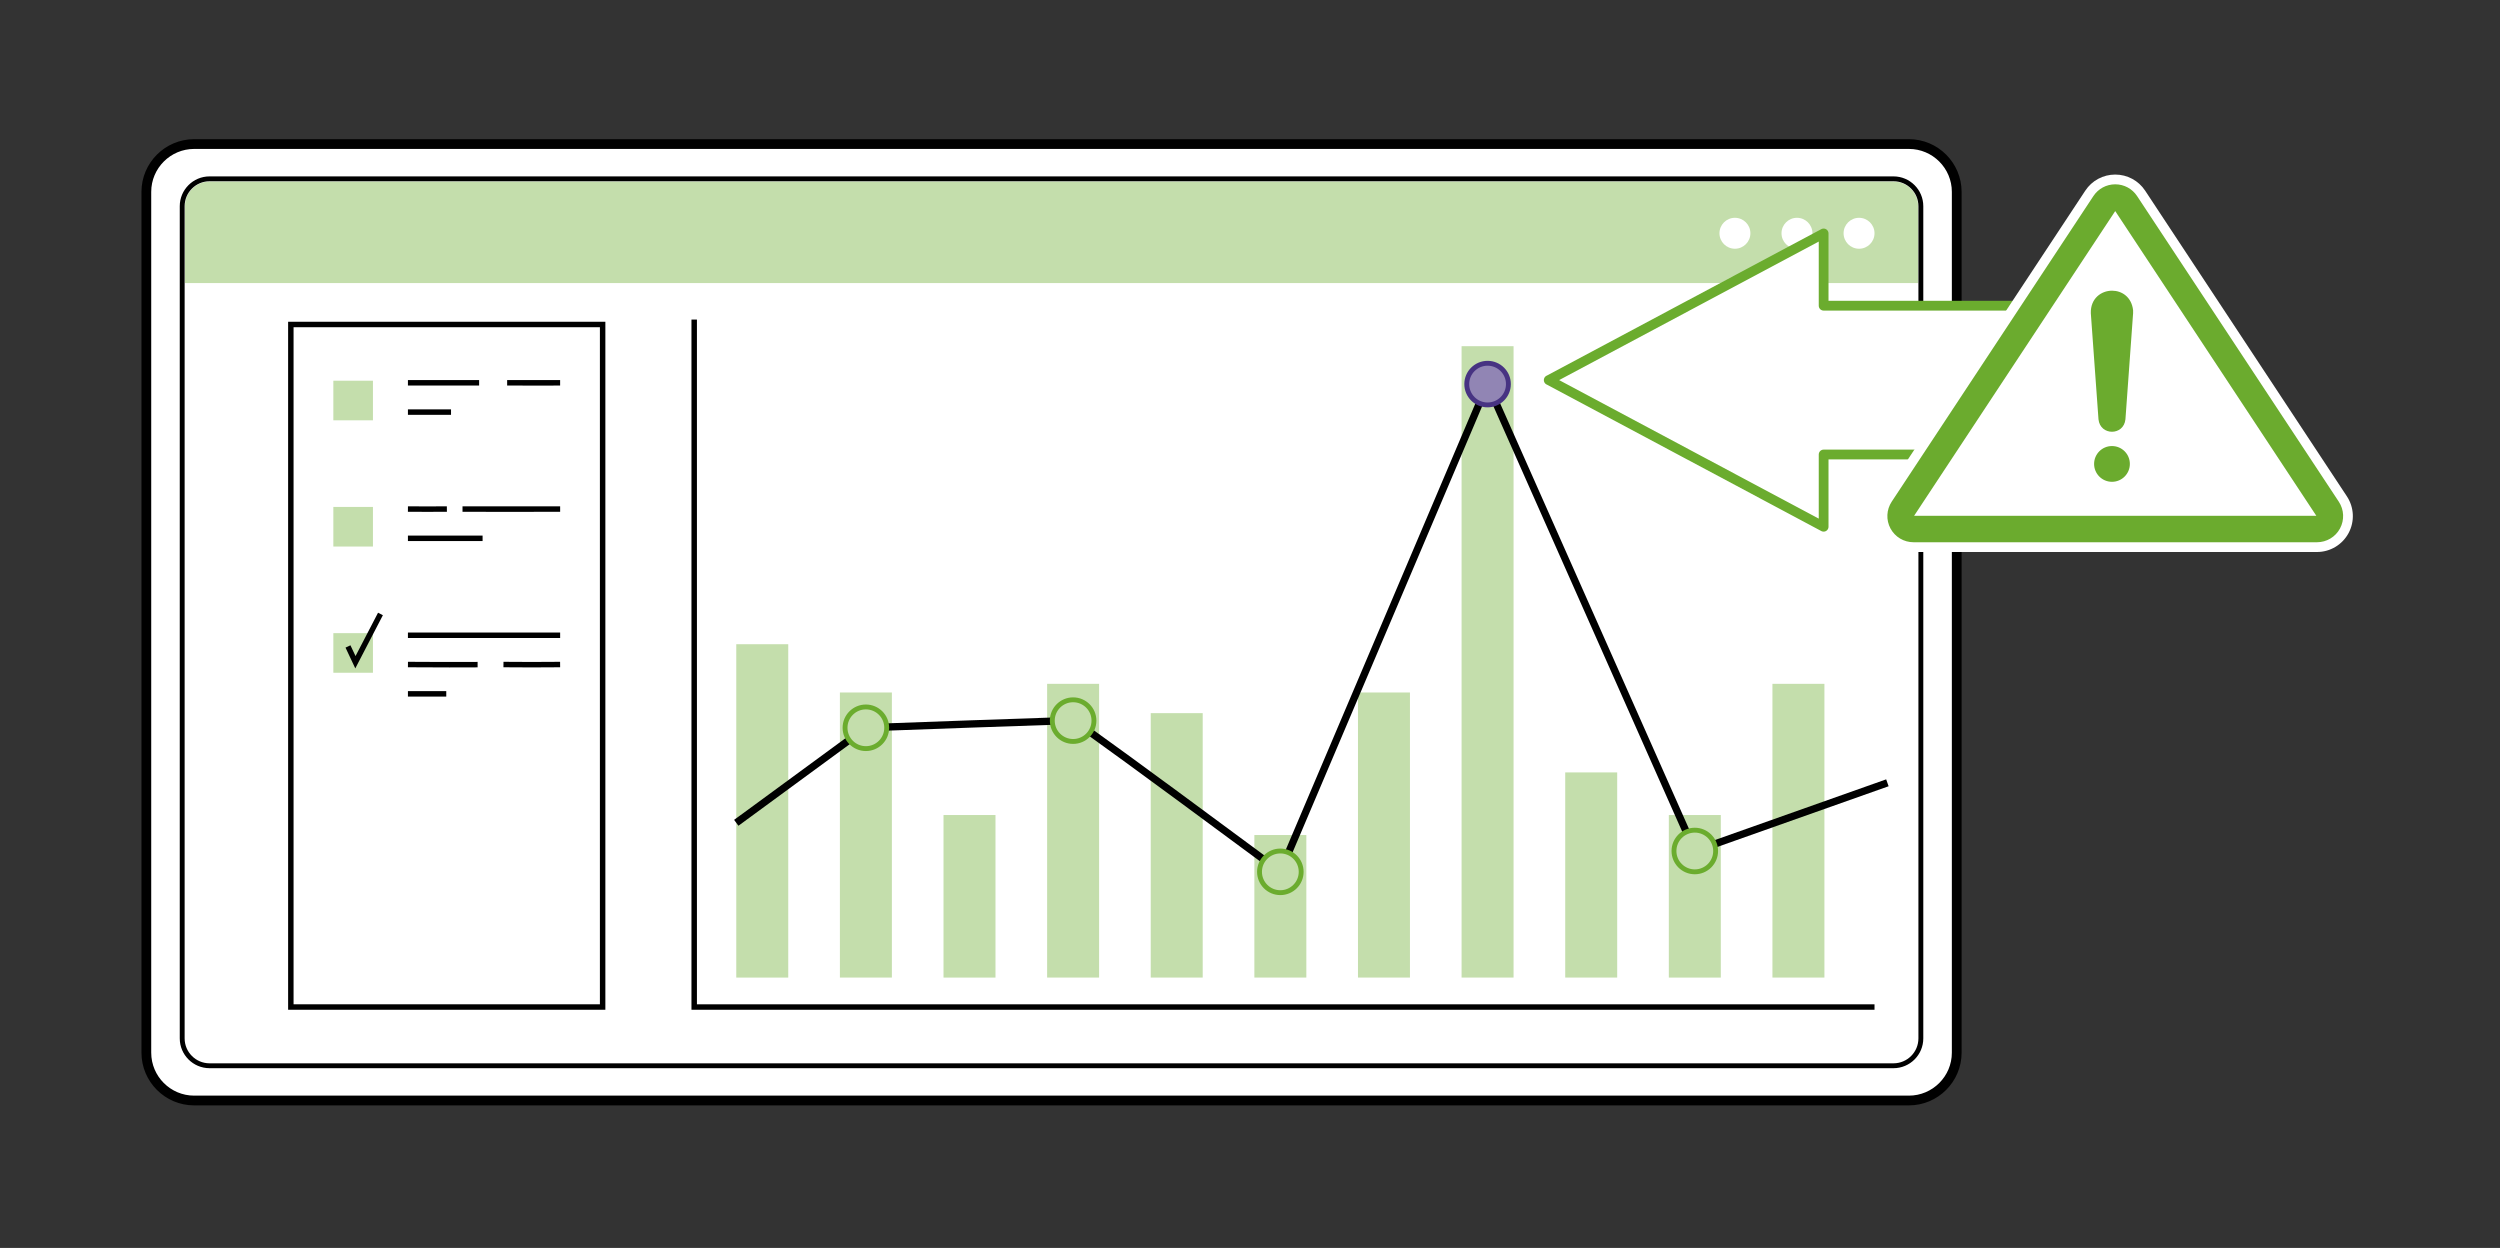 <?xml version="1.0" encoding="UTF-8"?>
<svg id="Ebene_5" data-name="Ebene 5" xmlns="http://www.w3.org/2000/svg" viewBox="0 0 1025 511.66">
  <rect x="0" y="0" width="1025" height="511.66" fill="#333333" stroke="none"/>
  <defs>
    <style>
      .cls-1 {
        stroke-miterlimit: 10;
        stroke-width: 3px;
      }

      .cls-1, .cls-2, .cls-3 {
        stroke: #000;
      }

      .cls-1, .cls-4, .cls-3 {
        fill: none;
      }

      .cls-5, .cls-6, .cls-2 {
        fill: #fff;
      }

      .cls-7 {
        fill: #6bab2e;
      }

      .cls-8 {
        fill: #c4deac;
      }

      .cls-9 {
        fill: #9185b4;
        stroke: #473382;
      }

      .cls-9, .cls-6, .cls-2, .cls-4 {
        stroke-linecap: round;
      }

      .cls-9, .cls-6, .cls-2, .cls-4, .cls-3 {
        stroke-linejoin: round;
      }

      .cls-9, .cls-4, .cls-3 {
        stroke-width: 2px;
      }

      .cls-6, .cls-2 {
        stroke-width: 4px;
      }

      .cls-6, .cls-4 {
        stroke: #6bac2e;
      }

      .cls-3 {
        stroke-linecap: square;
      }
    </style>
  </defs>
  <g id="Ekran">
    <g id="Ekran-2" data-name="Ekran">
      <path class="cls-2" d="m782.65,451.21H79.61c-10.81,0-19.61-8.8-19.61-19.61V78.67c0-10.81,8.8-19.61,19.61-19.61h703.04c10.81,0,19.61,8.8,19.61,19.61v352.93c0,10.81-8.8,19.61-19.61,19.61Z"/>
      <path class="cls-8" d="m786.43,116.07v-31.53c0-5.58-4.52-10.1-10.1-10.1H85.92c-5.58,0-10.1,4.52-10.1,10.1v31.53h710.61Z"/>
      <path class="cls-3" d="m776.33,436.96H85.92c-6.18,0-11.22-5.03-11.22-11.22V84.54c0-6.18,5.03-11.22,11.22-11.22h690.41c6.19,0,11.22,5.03,11.22,11.22v341.2c0,6.19-5.03,11.22-11.22,11.22Z"/>
      <g>
        <path class="cls-5" d="m717.66,95.64c0,3.5-2.84,6.34-6.34,6.34s-6.34-2.84-6.34-6.34,2.84-6.34,6.34-6.34,6.34,2.84,6.34,6.34Z"/>
        <path class="cls-5" d="m743.1,95.64c0,3.5-2.84,6.34-6.34,6.34s-6.34-2.84-6.34-6.34,2.84-6.34,6.34-6.34,6.34,2.84,6.34,6.34Z"/>
        <path class="cls-5" d="m768.55,95.64c0,3.5-2.84,6.34-6.34,6.34s-6.34-2.84-6.34-6.34,2.84-6.34,6.34-6.34,6.34,2.84,6.34,6.34Z"/>
      </g>
    </g>
    <g id="Spisok_s_zadachami" data-name="Spisok s zadachami">
      <g>
        <rect class="cls-5" x="119.25" y="133.04" width="127.84" height="279.84"/>
        <path d="m248.2,414H118.13V131.92h130.07v282.08Zm-127.84-2.24h125.6V134.16h-125.6v277.61Z"/>
      </g>
      <g>
        <rect class="cls-8" x="136.67" y="156.09" width="16.24" height="16.24"/>
        <rect class="cls-8" x="136.67" y="207.84" width="16.24" height="16.24"/>
        <rect class="cls-8" x="136.67" y="259.59" width="16.24" height="16.24"/>
      </g>
      <polygon points="145.67 274.04 141.66 265.52 143.68 264.57 145.77 268.99 155 251.21 156.98 252.24 145.67 274.04"/>
      <g>
        <path d="m214.26,158.08c-2.11,0-4.22,0-6.33,0v-2.24c7.24,0,14.48,0,21.72,0v2.24c-5.13,0-10.26.01-15.4.01Z"/>
        <path d="m181.84,158.08c-4.84,0-9.67,0-14.59-.01v-2.24c9.84.01,19.34.01,29.19,0v2.24c-4.92,0-9.76.01-14.6.01Z"/>
        <rect x="167.25" y="167.84" width="17.67" height="2.24"/>
        <path d="m207.78,209.86c-5.92,0-11.97,0-18.15-.02v-2.24c14.06.03,27.52.03,40.03-.01v2.24c-7.01.02-14.33.04-21.88.04Z"/>
        <path d="m175.31,209.86c-2.69,0-5.4-.01-8.07-.03l.02-2.24c5.32.05,10.83.05,15.95,0l.02,2.24c-2.57.02-5.23.03-7.92.03Z"/>
        <rect x="167.25" y="219.59" width="30.61" height="2.24"/>
        <rect x="167.25" y="259.34" width="62.41" height="2.24"/>
        <path d="m218,273.64c-3.89,0-7.76-.02-11.59-.06l.02-2.24c7.65.08,15.46.08,23.21,0l.02,2.24c-3.88.04-7.78.06-11.67.06Z"/>
        <path d="m184.55,273.65c-6.23,0-11.89-.02-17.3-.07l.02-2.24c8.49.07,17.56.08,28.55.04v2.24c-3.98.01-7.72.02-11.26.02Z"/>
        <rect x="167.25" y="283.36" width="15.72" height="2.24"/>
      </g>
    </g>
    <g id="Grafik">
      <polygon points="768.55 414 283.5 414 283.5 131.02 285.74 131.02 285.74 411.77 768.55 411.77 768.55 414"/>
      <g>
        <rect class="cls-8" x="301.87" y="264.13" width="21.31" height="136.68"/>
        <rect class="cls-8" x="344.36" y="283.92" width="21.31" height="116.88"/>
        <rect class="cls-8" x="386.84" y="334.16" width="21.31" height="66.65"/>
        <rect class="cls-8" x="429.32" y="280.37" width="21.31" height="120.43"/>
        <rect class="cls-8" x="471.8" y="292.39" width="21.31" height="108.41"/>
        <rect class="cls-8" x="514.29" y="342.36" width="21.31" height="58.44"/>
        <rect class="cls-8" x="556.77" y="283.92" width="21.31" height="116.88"/>
        <rect class="cls-8" x="599.25" y="141.94" width="21.31" height="258.86"/>
        <rect class="cls-8" x="641.74" y="316.69" width="21.31" height="84.11"/>
        <rect class="cls-8" x="684.22" y="334.16" width="21.31" height="66.65"/>
        <rect class="cls-8" x="726.7" y="280.37" width="21.31" height="120.43"/>
      </g>
    </g>
    <g>
      <line class="cls-1" x1="702.92" y1="346.07" x2="773.83" y2="320.95"/>
      <line class="cls-1" x1="613.37" y1="165.28" x2="691.31" y2="340.88"/>
      <line class="cls-1" x1="528.28" y1="349.59" x2="606.62" y2="165.23"/>
      <path class="cls-1" d="m447.04,300.25c16.09,11.46,55.19,40.37,71.05,52.12"/>
      <path class="cls-1" d="m363.54,298.08c16.28-.6,51.61-1.88,67.91-2.4"/>
      <line class="cls-1" x1="301.87" y1="337.35" x2="348.13" y2="303.44"/>
    </g>
    <circle class="cls-9" cx="609.91" cy="157.48" r="8.54"/>
    <circle class="cls-4" cx="355.01" cy="298.39" r="8.54"/>
    <circle class="cls-4" cx="439.98" cy="295.46" r="8.54"/>
    <circle class="cls-4" cx="524.94" cy="357.45" r="8.54"/>
    <circle class="cls-4" cx="694.87" cy="348.91" r="8.54"/>
    <path class="cls-6" d="m634.98,155.83c37.57,20.05,75.14,40.09,112.71,60.14v-29.63h143.31v-61h-143.31v-29.63c-37.57,20.05-75.14,40.09-112.71,60.14Z"/>
  </g>
  <g>
    <path class="cls-5" d="m958.91,205.7l-82.71-125.32c-1.99-3.01-5.33-4.81-8.94-4.81s-6.95,1.8-8.94,4.81l-82.71,125.32c-2.17,3.3-2.36,7.5-.49,10.98,1.87,3.48,5.49,5.64,9.44,5.64h165.42c3.95,0,7.56-2.16,9.44-5.64,1.87-3.48,1.68-7.68-.49-10.98Z"/>
    <g>
      <path class="cls-7" d="m784.55,224.32c-4.69,0-8.98-2.56-11.2-6.69-2.22-4.13-2-9.12.58-13.03l82.71-125.32c2.36-3.58,6.33-5.71,10.61-5.71s8.25,2.13,10.61,5.71l82.71,125.32c2.58,3.91,2.81,8.9.58,13.03-2.22,4.13-6.51,6.69-11.2,6.69h-165.42Zm161.44-14.85l-78.73-119.3-78.73,119.3h157.47Z"/>
      <path class="cls-5" d="m867.26,75.57c3.61,0,6.95,1.8,8.94,4.81l82.71,125.32c2.18,3.3,2.36,7.5.49,10.98-1.87,3.48-5.49,5.64-9.44,5.64h-165.42c-3.95,0-7.56-2.16-9.44-5.64-1.87-3.48-1.68-7.68.49-10.98l82.71-125.32c1.99-3.01,5.33-4.81,8.94-4.81m-82.45,135.9h164.9l-82.45-124.93-82.45,124.93m82.45-139.9c-4.96,0-9.55,2.47-12.28,6.61l-82.71,125.32c-2.99,4.53-3.25,10.3-.68,15.08,2.57,4.78,7.53,7.74,12.96,7.74h165.42c5.42,0,10.39-2.97,12.96-7.74,2.57-4.78,2.31-10.55-.68-15.08l-82.71-125.32c-2.73-4.14-7.32-6.61-12.28-6.61h0Zm-75.02,135.9l75.02-113.67,75.02,113.67h-150.03Z"/>
    </g>
    <g>
      <circle class="cls-7" cx="865.91" cy="190.21" r="9.33"/>
      <path class="cls-5" d="m865.91,182.88c4.05,0,7.33,3.28,7.33,7.33s-3.28,7.33-7.33,7.33-7.33-3.28-7.33-7.33,3.28-7.33,7.33-7.33m0-4c-6.25,0-11.33,5.08-11.33,11.33s5.08,11.33,11.33,11.33,11.33-5.08,11.33-11.33-5.08-11.33-11.33-11.33h0Z"/>
    </g>
    <g>
      <path class="cls-7" d="m865.91,179.01c-3.29,0-7.04-2.16-7.52-6.91l-3.14-43.51c-.11-3.3.9-6.11,2.92-8.19,1.98-2.04,4.82-3.22,7.79-3.22,4.73,0,9.84,3.03,10.6,9.79.04.55.04,1.09,0,1.61l-3.14,43.47c-.49,4.8-4.24,6.96-7.51,6.96h0Z"/>
      <path class="cls-5" d="m865.96,119.18c4,0,8,2.59,8.61,8.02.03.41.03.86,0,1.25l-3.14,43.46c-.35,3.41-2.93,5.11-5.52,5.11s-5.19-1.71-5.53-5.11l-3.14-43.46c-.2-6.06,4.26-9.27,8.71-9.27m0-4c-3.51,0-6.87,1.39-9.23,3.83-2.4,2.48-3.61,5.79-3.48,9.57v.08s0,.08,0,.08l3.14,43.46v.05s0,.05,0,.05c.5,5.05,4.5,8.71,9.51,8.71s8.99-3.66,9.5-8.7v-.06s.01-.06.01-.06l3.14-43.46c.03-.45.05-1.11,0-1.83v-.08s-.01-.08-.01-.08c-.77-6.81-5.94-11.57-12.59-11.57h0Z"/>
    </g>
  </g>
</svg>